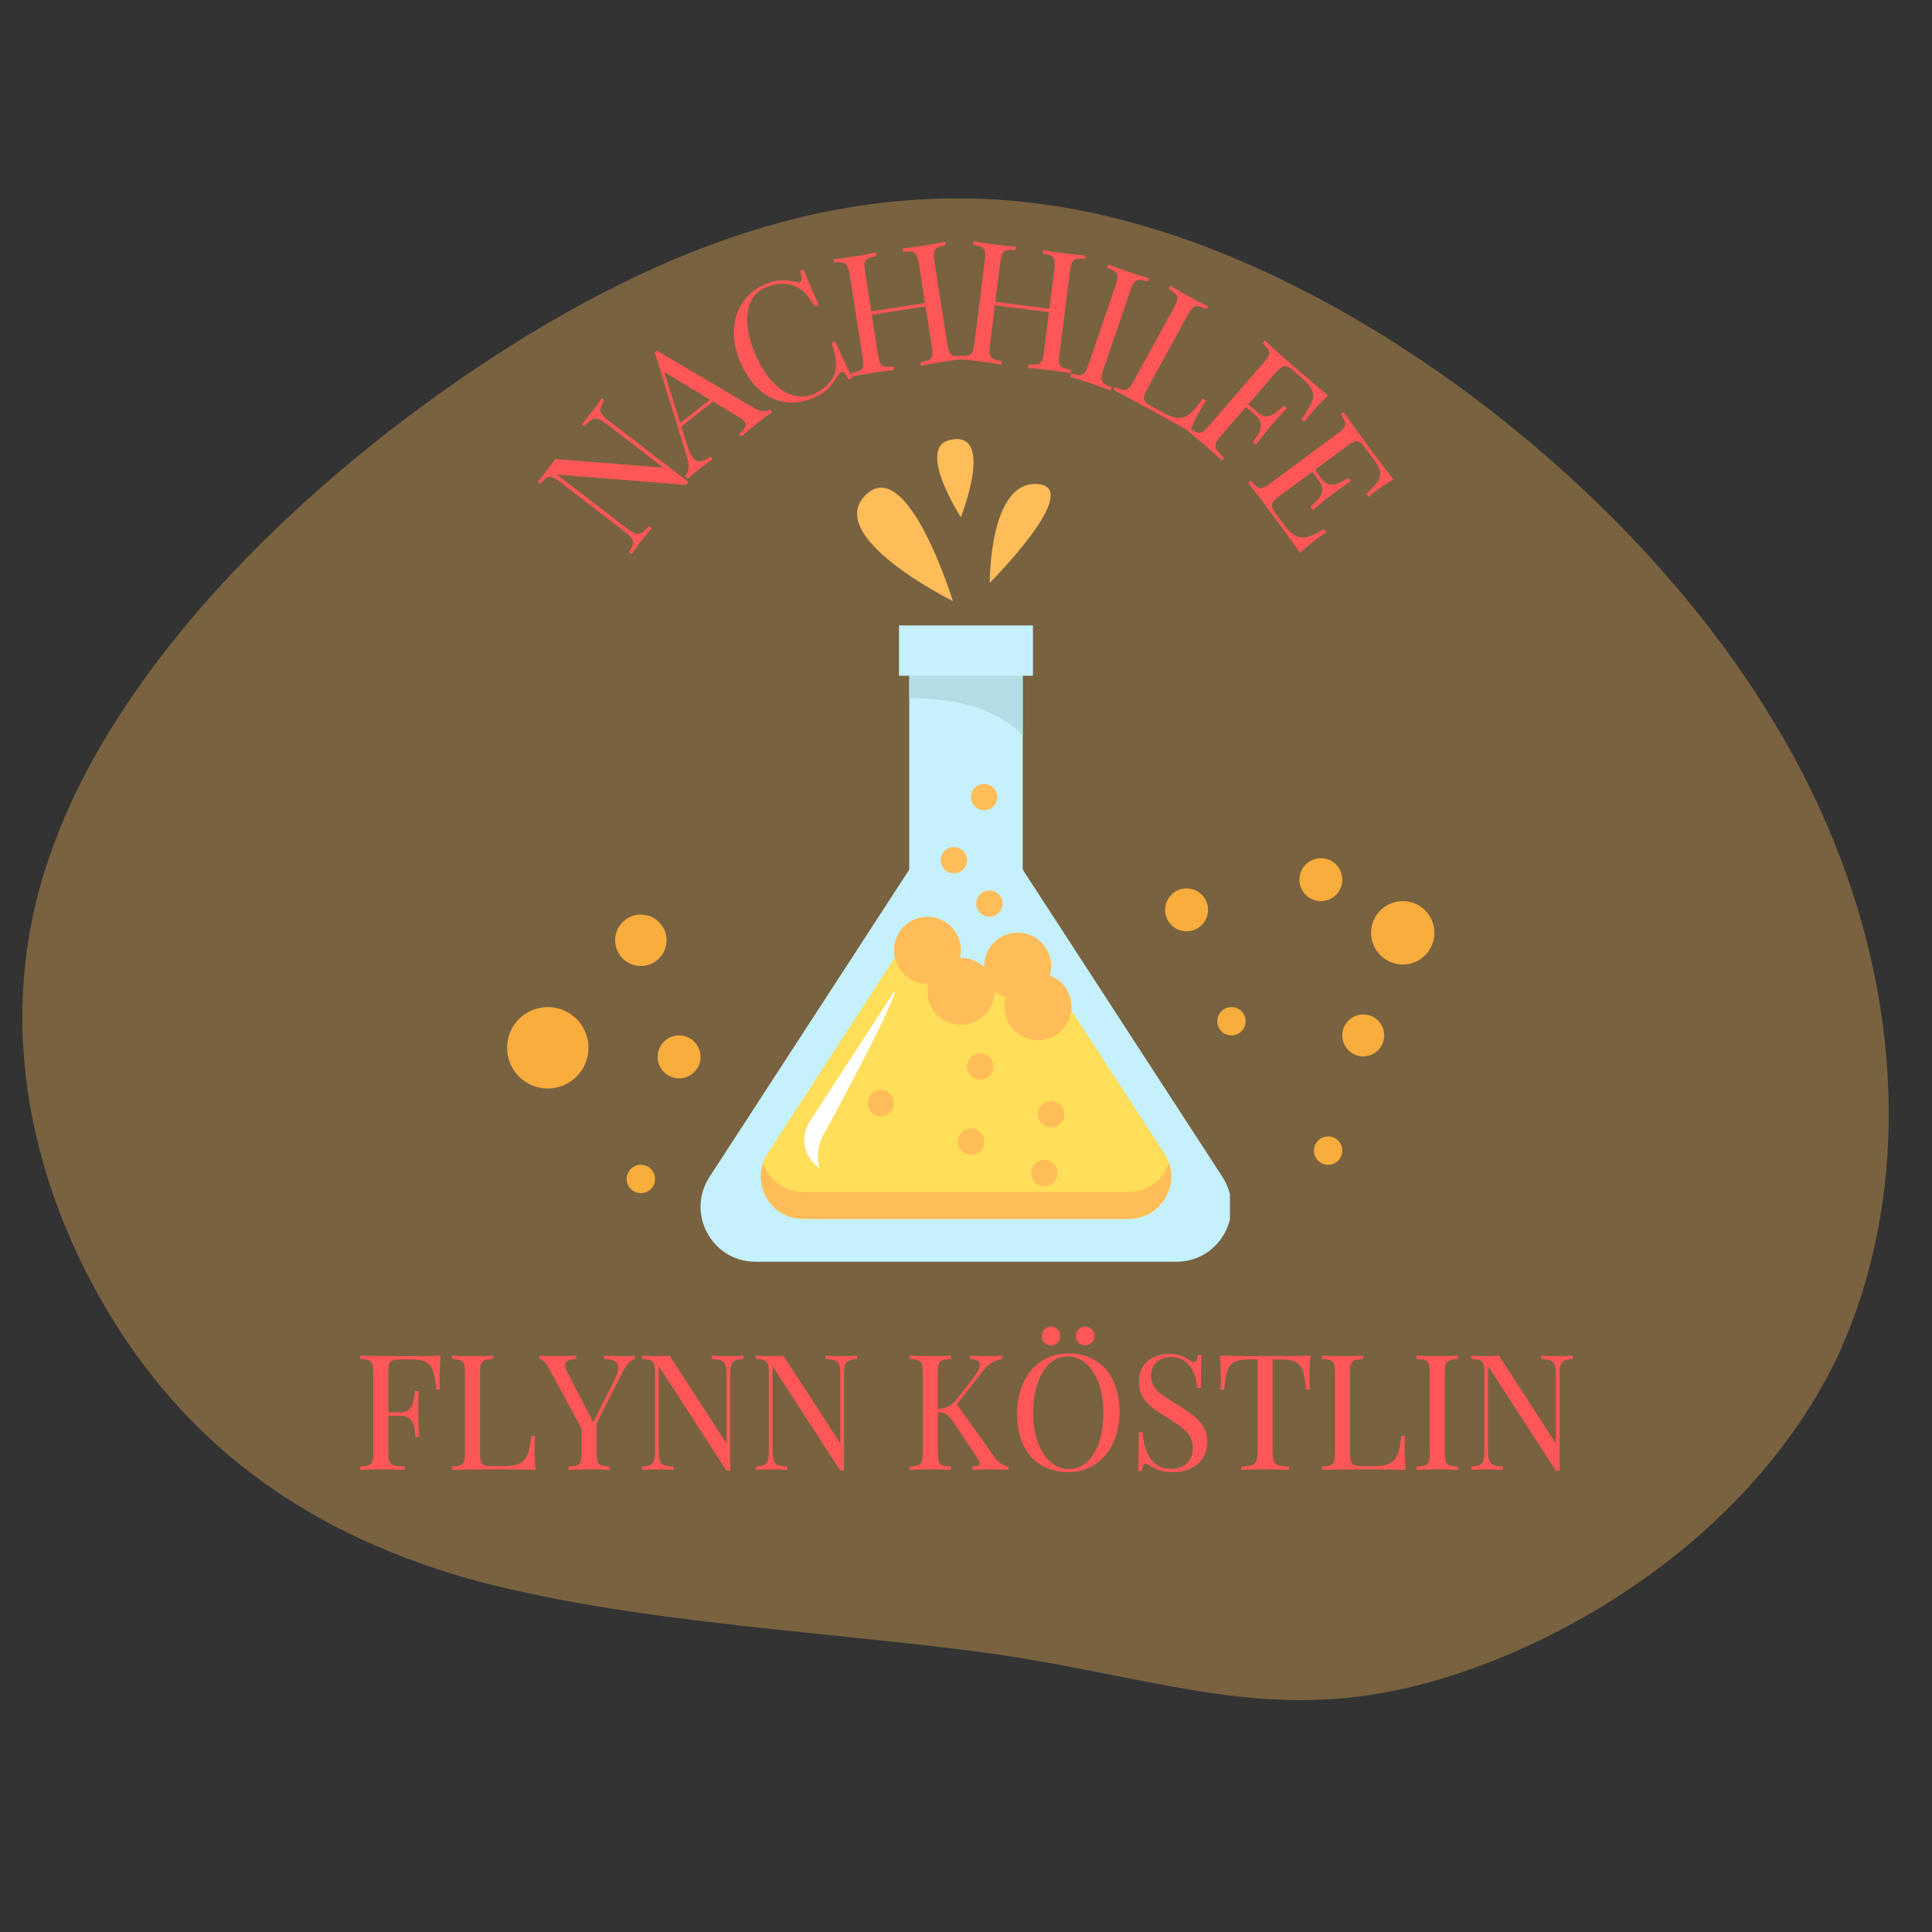 <svg xmlns="http://www.w3.org/2000/svg" xmlns:xlink="http://www.w3.org/1999/xlink" width="500" zoomAndPan="magnify" viewBox="0 0 375 375" height="500" preserveAspectRatio="xMidYMid meet" version="1.0"><rect x="0" y="0" width="375" height="375" fill="#333333" stroke="none"/><defs><filter x="0%" y="0%" width="100%" height="100%" id="c84c7eb5f8"><feColorMatrix values="0 0 0 0 1 0 0 0 0 1 0 0 0 0 1 0 0 0 1 0" color-interpolation-filters="sRGB"/></filter><g/><mask id="f8488bcdd1"><g filter="url(#c84c7eb5f8)"><rect x="-37.5" width="450" fill="#000000" y="-37.5" height="450" fill-opacity="0.34"/></g></mask><clipPath id="11453ec769"><path d="M 4 38 L 367 38 L 367 330 L 4 330 Z M 4 38 " clip-rule="nonzero"/></clipPath><clipPath id="6aafa0d3ab"><path d="M 184.145 441.184 L -46.574 189.75 L 197.676 -34.379 L 428.398 217.059 Z M 184.145 441.184 " clip-rule="nonzero"/></clipPath><clipPath id="e0483d8a4f"><path d="M 184.145 441.184 L -46.574 189.75 L 197.676 -34.379 L 428.398 217.059 Z M 184.145 441.184 " clip-rule="nonzero"/></clipPath><clipPath id="beaaa50430"><rect x="0" width="375" y="0" height="375"/></clipPath><clipPath id="11c8cca739"><path d="M 135.977 160.746 L 238.727 160.746 L 238.727 244.902 L 135.977 244.902 Z M 135.977 160.746 " clip-rule="nonzero"/></clipPath><clipPath id="4a1743b3fc"><path d="M 98.422 195.473 L 114.227 195.473 L 114.227 211.277 L 98.422 211.277 Z M 98.422 195.473 " clip-rule="nonzero"/></clipPath><clipPath id="3a1aa17b68"><path d="M 106.324 195.473 C 101.961 195.473 98.422 199.012 98.422 203.375 C 98.422 207.738 101.961 211.277 106.324 211.277 C 110.688 211.277 114.227 207.738 114.227 203.375 C 114.227 199.012 110.688 195.473 106.324 195.473 Z M 106.324 195.473 " clip-rule="nonzero"/></clipPath><clipPath id="beb2f33c12"><path d="M 127.645 200.973 L 135.977 200.973 L 135.977 209.305 L 127.645 209.305 Z M 127.645 200.973 " clip-rule="nonzero"/></clipPath><clipPath id="19d7cedc4f"><path d="M 131.812 200.973 C 129.512 200.973 127.645 202.84 127.645 205.141 C 127.645 207.441 129.512 209.305 131.812 209.305 C 134.113 209.305 135.977 207.441 135.977 205.141 C 135.977 202.84 134.113 200.973 131.812 200.973 Z M 131.812 200.973 " clip-rule="nonzero"/></clipPath><clipPath id="2485c35600"><path d="M 226.152 172.438 L 234.484 172.438 L 234.484 180.766 L 226.152 180.766 Z M 226.152 172.438 " clip-rule="nonzero"/></clipPath><clipPath id="f5df2079b1"><path d="M 230.316 172.438 C 228.016 172.438 226.152 174.301 226.152 176.602 C 226.152 178.902 228.016 180.766 230.316 180.766 C 232.617 180.766 234.484 178.902 234.484 176.602 C 234.484 174.301 232.617 172.438 230.316 172.438 Z M 230.316 172.438 " clip-rule="nonzero"/></clipPath><clipPath id="2e2d332b59"><path d="M 252.211 166.578 L 260.543 166.578 L 260.543 174.906 L 252.211 174.906 Z M 252.211 166.578 " clip-rule="nonzero"/></clipPath><clipPath id="264e362197"><path d="M 256.379 166.578 C 254.078 166.578 252.211 168.441 252.211 170.742 C 252.211 173.043 254.078 174.906 256.379 174.906 C 258.68 174.906 260.543 173.043 260.543 170.742 C 260.543 168.441 258.68 166.578 256.379 166.578 Z M 256.379 166.578 " clip-rule="nonzero"/></clipPath><clipPath id="2a1a3108be"><path d="M 260.543 196.906 L 268.676 196.906 L 268.676 205.043 L 260.543 205.043 Z M 260.543 196.906 " clip-rule="nonzero"/></clipPath><clipPath id="c781be45d3"><path d="M 264.609 196.906 C 262.363 196.906 260.543 198.727 260.543 200.973 C 260.543 203.219 262.363 205.043 264.609 205.043 C 266.855 205.043 268.676 203.219 268.676 200.973 C 268.676 198.727 266.855 196.906 264.609 196.906 Z M 264.609 196.906 " clip-rule="nonzero"/></clipPath><clipPath id="139c0e75c5"><path d="M 266.125 174.906 L 278.422 174.906 L 278.422 187.207 L 266.125 187.207 Z M 266.125 174.906 " clip-rule="nonzero"/></clipPath><clipPath id="1267e0e4fa"><path d="M 272.273 174.906 C 268.875 174.906 266.125 177.66 266.125 181.059 C 266.125 184.453 268.875 187.207 272.273 187.207 C 275.668 187.207 278.422 184.453 278.422 181.059 C 278.422 177.66 275.668 174.906 272.273 174.906 Z M 272.273 174.906 " clip-rule="nonzero"/></clipPath><clipPath id="1fc8f15062"><path d="M 119.398 177.516 L 129.383 177.516 L 129.383 187.5 L 119.398 187.5 Z M 119.398 177.516 " clip-rule="nonzero"/></clipPath><clipPath id="973004ac11"><path d="M 124.391 177.516 C 121.633 177.516 119.398 179.75 119.398 182.508 C 119.398 185.266 121.633 187.5 124.391 187.5 C 127.148 187.5 129.383 185.266 129.383 182.508 C 129.383 179.75 127.148 177.516 124.391 177.516 Z M 124.391 177.516 " clip-rule="nonzero"/></clipPath><clipPath id="6e1f27f215"><path d="M 236.273 195.473 L 241.773 195.473 L 241.773 200.973 L 236.273 200.973 Z M 236.273 195.473 " clip-rule="nonzero"/></clipPath><clipPath id="93ed687391"><path d="M 239.023 195.473 C 237.504 195.473 236.273 196.703 236.273 198.223 C 236.273 199.742 237.504 200.973 239.023 200.973 C 240.543 200.973 241.773 199.742 241.773 198.223 C 241.773 196.703 240.543 195.473 239.023 195.473 Z M 239.023 195.473 " clip-rule="nonzero"/></clipPath><clipPath id="05e458b30b"><path d="M 121.641 226.082 L 127.141 226.082 L 127.141 231.586 L 121.641 231.586 Z M 121.641 226.082 " clip-rule="nonzero"/></clipPath><clipPath id="41d32a138d"><path d="M 124.391 226.082 C 122.871 226.082 121.641 227.316 121.641 228.836 C 121.641 230.355 122.871 231.586 124.391 231.586 C 125.91 231.586 127.141 230.355 127.141 228.836 C 127.141 227.316 125.91 226.082 124.391 226.082 Z M 124.391 226.082 " clip-rule="nonzero"/></clipPath><clipPath id="020ea1f711"><path d="M 255.039 220.582 L 260.543 220.582 L 260.543 226.082 L 255.039 226.082 Z M 255.039 220.582 " clip-rule="nonzero"/></clipPath><clipPath id="236c330c9a"><path d="M 257.793 220.582 C 256.273 220.582 255.039 221.812 255.039 223.332 C 255.039 224.852 256.273 226.082 257.793 226.082 C 259.312 226.082 260.543 224.852 260.543 223.332 C 260.543 221.812 259.312 220.582 257.793 220.582 Z M 257.793 220.582 " clip-rule="nonzero"/></clipPath></defs><g mask="url(#f8488bcdd1)"><g transform="matrix(1, 0, 0, 1, 0, 0)"><g clip-path="url(#beaaa50430)"><g clip-path="url(#11453ec769)"><g clip-path="url(#6aafa0d3ab)"><g clip-path="url(#e0483d8a4f)"><path fill="#ffbd59" d="M 89.891 306.121 C 121.785 315.23 164.145 316.781 194.902 321.305 C 225.914 326.105 246.113 334.18 274.156 327.379 C 302.199 320.578 338.871 299.207 356.109 264.461 C 372.812 229.688 370.332 181.82 343.121 138.223 C 316.188 94.375 264.266 54.52 217.547 42.641 C 171.105 30.508 129.59 46.602 92.5 71.422 C 55.414 96.246 23.008 130.074 10.633 163.43 C -1.996 196.508 5.941 229.137 20.617 254.047 C 35.543 279.238 57.738 296.734 89.891 306.121 Z M 89.891 306.121 " fill-opacity="1" fill-rule="evenodd"/></g></g></g></g></g></g><path fill="#c5f1fc" d="M 176.488 124.836 L 176.488 214.969 C 176.488 221.047 181.418 225.977 187.496 225.977 C 193.578 225.977 198.504 221.047 198.504 214.969 L 198.504 124.836 L 176.488 124.836 " fill-opacity="1" fill-rule="nonzero"/><path fill="#b1dee4" d="M 176.488 135.543 C 186.418 135.488 193.809 137.836 198.504 142.742 L 198.504 130.129 L 176.488 130.129 L 176.488 135.543 " fill-opacity="1" fill-rule="nonzero"/><path fill="#c5f1fc" d="M 174.496 121.398 L 200.496 121.398 L 200.496 131.168 L 174.496 131.168 L 174.496 121.398 " fill-opacity="1" fill-rule="nonzero"/><g clip-path="url(#11c8cca739)"><path fill="#c5f1fc" d="M 237.277 228.438 L 196.434 165.594 C 192.23 159.129 182.762 159.129 178.559 165.594 L 137.715 228.438 C 133.105 235.527 138.195 244.902 146.652 244.902 L 228.34 244.902 C 236.797 244.902 241.887 235.527 237.277 228.438 " fill-opacity="1" fill-rule="nonzero"/></g><path fill="#ffbd59" d="M 184.945 116.656 C 184.945 116.656 159.848 104.258 167.988 96.113 C 176.133 87.969 184.945 116.656 184.945 116.656 " fill-opacity="1" fill-rule="nonzero"/><path fill="#ffbd59" d="M 192.109 113.125 C 192.109 113.125 191.969 93.367 201.305 93.957 C 210.641 94.547 192.109 113.125 192.109 113.125 " fill-opacity="1" fill-rule="nonzero"/><path fill="#ffbd59" d="M 186.496 100.395 C 186.496 100.395 177.832 86.953 184.312 85.414 C 193.285 83.281 186.496 100.395 186.496 100.395 " fill-opacity="1" fill-rule="nonzero"/><path fill="#ffde59" d="M 225.988 223.855 L 206.121 193.289 C 199.363 193.582 192.98 189.059 182.223 185.535 C 179.668 184.695 177.211 184.242 174.871 184.062 L 149.004 223.855 C 145.441 229.336 149.379 236.586 155.914 236.586 L 219.078 236.586 C 225.617 236.586 229.551 229.336 225.988 223.855 " fill-opacity="1" fill-rule="nonzero"/><path fill="#ffbd59" d="M 219.078 231.375 L 155.914 231.375 C 152.09 231.375 149.168 228.887 148.105 225.727 C 146.359 230.855 150.102 236.586 155.914 236.586 L 219.078 236.586 C 224.895 236.586 228.637 230.855 226.887 225.727 C 225.824 228.887 222.906 231.375 219.078 231.375 " fill-opacity="1" fill-rule="nonzero"/><path fill="#ffbd59" d="M 186.52 184.449 C 186.52 188.039 183.609 190.949 180.02 190.949 C 176.43 190.949 173.52 188.039 173.52 184.449 C 173.52 180.859 176.43 177.949 180.02 177.949 C 183.609 177.949 186.52 180.859 186.52 184.449 " fill-opacity="1" fill-rule="nonzero"/><path fill="#ffbd59" d="M 193.02 192.422 C 193.02 196.012 190.109 198.922 186.52 198.922 C 182.93 198.922 180.02 196.012 180.02 192.422 C 180.02 188.832 182.93 185.922 186.52 185.922 C 190.109 185.922 193.02 188.832 193.02 192.422 " fill-opacity="1" fill-rule="nonzero"/><path fill="#ffbd59" d="M 204.027 187.516 C 204.027 191.105 201.117 194.016 197.527 194.016 C 193.938 194.016 191.027 191.105 191.027 187.516 C 191.027 183.926 193.938 181.016 197.527 181.016 C 201.117 181.016 204.027 183.926 204.027 187.516 " fill-opacity="1" fill-rule="nonzero"/><path fill="#ffbd59" d="M 194.602 175.395 C 194.602 176.805 193.457 177.949 192.047 177.949 C 190.637 177.949 189.492 176.805 189.492 175.395 C 189.492 173.984 190.637 172.84 192.047 172.84 C 193.457 172.84 194.602 173.984 194.602 175.395 " fill-opacity="1" fill-rule="nonzero"/><path fill="#ffbd59" d="M 191.027 221.605 C 191.027 223.016 189.883 224.16 188.473 224.16 C 187.062 224.16 185.918 223.016 185.918 221.605 C 185.918 220.191 187.062 219.047 188.473 219.047 C 189.883 219.047 191.027 220.191 191.027 221.605 " fill-opacity="1" fill-rule="nonzero"/><path fill="#ffbd59" d="M 205.262 227.695 C 205.262 229.105 204.117 230.25 202.707 230.25 C 201.293 230.25 200.152 229.105 200.152 227.695 C 200.152 226.281 201.293 225.137 202.707 225.137 C 204.117 225.137 205.262 226.281 205.262 227.695 " fill-opacity="1" fill-rule="nonzero"/><path fill="#ffbd59" d="M 206.586 216.273 C 206.586 217.684 205.441 218.828 204.027 218.828 C 202.617 218.828 201.473 217.684 201.473 216.273 C 201.473 214.863 202.617 213.719 204.027 213.719 C 205.441 213.719 206.586 214.863 206.586 216.273 " fill-opacity="1" fill-rule="nonzero"/><path fill="#ffbd59" d="M 173.52 214.102 C 173.52 215.512 172.375 216.656 170.965 216.656 C 169.555 216.656 168.41 215.512 168.41 214.102 C 168.41 212.688 169.555 211.543 170.965 211.543 C 172.375 211.543 173.52 212.688 173.52 214.102 " fill-opacity="1" fill-rule="nonzero"/><path fill="#ffbd59" d="M 192.816 207 C 192.816 208.41 191.672 209.555 190.258 209.555 C 188.848 209.555 187.703 208.41 187.703 207 C 187.703 205.586 188.848 204.445 190.258 204.445 C 191.672 204.445 192.816 205.586 192.816 207 " fill-opacity="1" fill-rule="nonzero"/><path fill="#ffbd59" d="M 187.703 166.965 C 187.703 168.375 186.559 169.52 185.148 169.52 C 183.738 169.52 182.594 168.375 182.594 166.965 C 182.594 165.551 183.738 164.406 185.148 164.406 C 186.559 164.406 187.703 165.551 187.703 166.965 " fill-opacity="1" fill-rule="nonzero"/><path fill="#ffbd59" d="M 193.586 154.719 C 193.586 156.129 192.441 157.273 191.027 157.273 C 189.617 157.273 188.473 156.129 188.473 154.719 C 188.473 153.309 189.617 152.164 191.027 152.164 C 192.441 152.164 193.586 153.309 193.586 154.719 " fill-opacity="1" fill-rule="nonzero"/><path fill="#ffbd59" d="M 207.973 195.414 C 207.973 199.004 205.062 201.914 201.473 201.914 C 197.883 201.914 194.973 199.004 194.973 195.414 C 194.973 191.824 197.883 188.914 201.473 188.914 C 205.062 188.914 207.973 191.824 207.973 195.414 " fill-opacity="1" fill-rule="nonzero"/><path fill="#ffffff" d="M 160.184 219.695 C 160.184 219.695 174.629 193.031 173.629 192.352 L 157.176 217.668 C 155.082 220.891 156.23 224.867 159.062 226.758 C 158.449 224.488 158.719 221.953 160.184 219.695 " fill-opacity="1" fill-rule="nonzero"/><g clip-path="url(#4a1743b3fc)"><g clip-path="url(#3a1aa17b68)"><path fill="#f8ad3c" d="M 98.422 195.473 L 114.227 195.473 L 114.227 211.277 L 98.422 211.277 Z M 98.422 195.473 " fill-opacity="1" fill-rule="nonzero"/></g></g><g clip-path="url(#beb2f33c12)"><g clip-path="url(#19d7cedc4f)"><path fill="#f8ad3c" d="M 127.645 200.973 L 135.977 200.973 L 135.977 209.305 L 127.645 209.305 Z M 127.645 200.973 " fill-opacity="1" fill-rule="nonzero"/></g></g><g clip-path="url(#2485c35600)"><g clip-path="url(#f5df2079b1)"><path fill="#f8ad3c" d="M 226.152 172.438 L 234.484 172.438 L 234.484 180.766 L 226.152 180.766 Z M 226.152 172.438 " fill-opacity="1" fill-rule="nonzero"/></g></g><g clip-path="url(#2e2d332b59)"><g clip-path="url(#264e362197)"><path fill="#f8ad3c" d="M 252.211 166.578 L 260.543 166.578 L 260.543 174.906 L 252.211 174.906 Z M 252.211 166.578 " fill-opacity="1" fill-rule="nonzero"/></g></g><g clip-path="url(#2a1a3108be)"><g clip-path="url(#c781be45d3)"><path fill="#f8ad3c" d="M 260.543 196.906 L 268.676 196.906 L 268.676 205.043 L 260.543 205.043 Z M 260.543 196.906 " fill-opacity="1" fill-rule="nonzero"/></g></g><g clip-path="url(#139c0e75c5)"><g clip-path="url(#1267e0e4fa)"><path fill="#f8ad3c" d="M 266.125 174.906 L 278.422 174.906 L 278.422 187.207 L 266.125 187.207 Z M 266.125 174.906 " fill-opacity="1" fill-rule="nonzero"/></g></g><g clip-path="url(#1fc8f15062)"><g clip-path="url(#973004ac11)"><path fill="#f8ad3c" d="M 119.398 177.516 L 129.383 177.516 L 129.383 187.5 L 119.398 187.5 Z M 119.398 177.516 " fill-opacity="1" fill-rule="nonzero"/></g></g><g clip-path="url(#6e1f27f215)"><g clip-path="url(#93ed687391)"><path fill="#f8ad3c" d="M 236.273 195.473 L 241.773 195.473 L 241.773 200.973 L 236.273 200.973 Z M 236.273 195.473 " fill-opacity="1" fill-rule="nonzero"/></g></g><g clip-path="url(#05e458b30b)"><g clip-path="url(#41d32a138d)"><path fill="#f8ad3c" d="M 121.641 226.082 L 127.141 226.082 L 127.141 231.586 L 121.641 231.586 Z M 121.641 226.082 " fill-opacity="1" fill-rule="nonzero"/></g></g><g clip-path="url(#020ea1f711)"><g clip-path="url(#236c330c9a)"><path fill="#f8ad3c" d="M 255.039 220.582 L 260.543 220.582 L 260.543 226.082 L 255.039 226.082 Z M 255.039 220.582 " fill-opacity="1" fill-rule="nonzero"/></g></g><g fill="#ff5757" fill-opacity="1"><g transform="translate(68.603, 285.296)"><g><path d="M 16.938 -22.156 C 16.789 -20.676 16.719 -19.344 16.719 -18.156 C 16.719 -17.113 16.75 -16.254 16.812 -15.578 L 16.094 -15.578 C 15.926 -17.191 15.711 -18.391 15.453 -19.172 C 15.203 -19.953 14.766 -20.523 14.141 -20.891 C 13.516 -21.254 12.555 -21.438 11.266 -21.438 L 9.297 -21.438 C 8.547 -21.438 8 -21.379 7.656 -21.266 C 7.312 -21.148 7.078 -20.914 6.953 -20.562 C 6.828 -20.207 6.766 -19.633 6.766 -18.844 L 6.766 -11.141 L 9.047 -11.141 C 9.773 -11.141 10.336 -11.312 10.734 -11.656 C 11.129 -12 11.395 -12.406 11.531 -12.875 C 11.664 -13.344 11.773 -13.93 11.859 -14.641 L 11.953 -15.266 L 12.672 -15.266 C 12.609 -14.391 12.578 -13.41 12.578 -12.328 L 12.578 -10.828 C 12.578 -9.766 12.641 -8.285 12.766 -6.391 L 12.047 -6.391 C 12.023 -6.535 11.961 -7.039 11.859 -7.906 C 11.754 -8.77 11.469 -9.422 11 -9.859 C 10.531 -10.297 9.879 -10.516 9.047 -10.516 L 6.766 -10.516 L 6.766 -3.312 C 6.766 -2.52 6.848 -1.945 7.016 -1.594 C 7.18 -1.238 7.473 -1 7.891 -0.875 C 8.305 -0.75 8.984 -0.664 9.922 -0.625 L 9.922 0 C 8.836 -0.062 7.305 -0.094 5.328 -0.094 C 3.523 -0.094 2.188 -0.062 1.312 0 L 1.312 -0.625 C 2.062 -0.664 2.609 -0.75 2.953 -0.875 C 3.297 -1 3.531 -1.238 3.656 -1.594 C 3.781 -1.945 3.844 -2.52 3.844 -3.312 L 3.844 -18.844 C 3.844 -19.633 3.781 -20.207 3.656 -20.562 C 3.531 -20.914 3.297 -21.156 2.953 -21.281 C 2.609 -21.406 2.062 -21.488 1.312 -21.531 L 1.312 -22.156 C 3.352 -22.094 6.379 -22.062 10.391 -22.062 C 13.453 -22.062 15.633 -22.094 16.938 -22.156 Z M 16.938 -22.156 "/></g></g></g><g fill="#ff5757" fill-opacity="1"><g transform="translate(86.407, 285.296)"><g><path d="M 9.297 -21.531 C 8.547 -21.488 8 -21.406 7.656 -21.281 C 7.312 -21.156 7.078 -20.914 6.953 -20.562 C 6.828 -20.207 6.766 -19.633 6.766 -18.844 L 6.766 -3.312 C 6.766 -2.52 6.828 -1.945 6.953 -1.594 C 7.078 -1.238 7.312 -1.004 7.656 -0.891 C 8 -0.773 8.547 -0.719 9.297 -0.719 L 11.578 -0.719 C 12.867 -0.719 13.852 -0.898 14.531 -1.266 C 15.207 -1.629 15.703 -2.219 16.016 -3.031 C 16.336 -3.844 16.57 -5.023 16.719 -6.578 L 17.438 -6.578 C 17.375 -5.93 17.344 -5.07 17.344 -4 C 17.344 -2.812 17.414 -1.477 17.562 0 C 16.133 -0.062 13.742 -0.094 10.391 -0.094 C 6.379 -0.094 3.352 -0.062 1.312 0 L 1.312 -0.625 C 2.062 -0.664 2.609 -0.75 2.953 -0.875 C 3.297 -1 3.531 -1.238 3.656 -1.594 C 3.781 -1.945 3.844 -2.52 3.844 -3.312 L 3.844 -18.844 C 3.844 -19.633 3.781 -20.207 3.656 -20.562 C 3.531 -20.914 3.297 -21.156 2.953 -21.281 C 2.609 -21.406 2.062 -21.488 1.312 -21.531 L 1.312 -22.156 C 2.188 -22.094 3.523 -22.062 5.328 -22.062 C 6.992 -22.062 8.316 -22.094 9.297 -22.156 Z M 9.297 -21.531 "/></g></g></g><g fill="#ff5757" fill-opacity="1"><g transform="translate(104.805, 285.296)"><g><path d="M 16.062 -22.062 C 17 -22.062 17.781 -22.094 18.406 -22.156 L 18.406 -21.531 C 17.988 -21.426 17.582 -21.16 17.188 -20.734 C 16.789 -20.305 16.363 -19.645 15.906 -18.75 L 10.984 -9.016 L 10.984 -3.312 C 10.984 -2.52 11.047 -1.945 11.172 -1.594 C 11.297 -1.238 11.531 -1 11.875 -0.875 C 12.219 -0.75 12.766 -0.664 13.516 -0.625 L 13.516 0 C 12.555 -0.062 11.234 -0.094 9.547 -0.094 C 7.754 -0.094 6.422 -0.062 5.547 0 L 5.547 -0.625 C 6.297 -0.664 6.844 -0.75 7.188 -0.875 C 7.531 -1 7.766 -1.238 7.891 -1.594 C 8.016 -1.945 8.078 -2.52 8.078 -3.312 L 8.078 -8.016 L 1.719 -19.75 C 1.344 -20.438 1.016 -20.898 0.734 -21.141 C 0.453 -21.379 0.176 -21.5 -0.094 -21.5 L -0.094 -22.156 C 0.719 -22.094 1.633 -22.062 2.656 -22.062 C 4.688 -22.062 6.148 -22.094 7.047 -22.156 L 7.047 -21.5 C 5.578 -21.5 4.844 -21.102 4.844 -20.312 C 4.844 -20 4.945 -19.633 5.156 -19.219 L 10.359 -9.234 L 14.359 -17.188 C 14.922 -18.289 15.203 -19.188 15.203 -19.875 C 15.203 -20.457 14.973 -20.875 14.516 -21.125 C 14.055 -21.375 13.367 -21.508 12.453 -21.531 L 12.453 -22.156 C 13.641 -22.094 14.844 -22.062 16.062 -22.062 Z M 16.062 -22.062 "/></g></g></g><g fill="#ff5757" fill-opacity="1"><g transform="translate(123.297, 285.296)"><g><path d="M 20.969 -21.531 C 20.238 -21.488 19.695 -21.379 19.344 -21.203 C 18.988 -21.023 18.75 -20.734 18.625 -20.328 C 18.5 -19.922 18.438 -19.32 18.438 -18.531 L 18.438 0.156 L 17.719 0.156 L 4.562 -20.156 L 4.562 -3.625 C 4.562 -2.812 4.629 -2.207 4.766 -1.812 C 4.898 -1.414 5.164 -1.129 5.562 -0.953 C 5.969 -0.773 6.586 -0.664 7.422 -0.625 L 7.422 0 C 6.672 -0.062 5.602 -0.094 4.219 -0.094 C 2.969 -0.094 2 -0.062 1.312 0 L 1.312 -0.625 C 2.039 -0.664 2.582 -0.773 2.938 -0.953 C 3.289 -1.129 3.531 -1.422 3.656 -1.828 C 3.781 -2.234 3.844 -2.832 3.844 -3.625 L 3.844 -18.844 C 3.844 -19.633 3.781 -20.207 3.656 -20.562 C 3.531 -20.914 3.297 -21.156 2.953 -21.281 C 2.609 -21.406 2.062 -21.488 1.312 -21.531 L 1.312 -22.156 C 2 -22.094 2.969 -22.062 4.219 -22.062 C 5.164 -22.062 5.984 -22.094 6.672 -22.156 L 17.719 -5.125 L 17.719 -18.531 C 17.719 -19.344 17.648 -19.945 17.516 -20.344 C 17.379 -20.738 17.113 -21.023 16.719 -21.203 C 16.32 -21.379 15.703 -21.488 14.859 -21.531 L 14.859 -22.156 C 15.617 -22.094 16.688 -22.062 18.062 -22.062 C 19.312 -22.062 20.281 -22.094 20.969 -22.156 Z M 20.969 -21.531 "/></g></g></g><g fill="#ff5757" fill-opacity="1"><g transform="translate(145.387, 285.296)"><g><path d="M 20.969 -21.531 C 20.238 -21.488 19.695 -21.379 19.344 -21.203 C 18.988 -21.023 18.75 -20.734 18.625 -20.328 C 18.5 -19.922 18.438 -19.32 18.438 -18.531 L 18.438 0.156 L 17.719 0.156 L 4.562 -20.156 L 4.562 -3.625 C 4.562 -2.812 4.629 -2.207 4.766 -1.812 C 4.898 -1.414 5.164 -1.129 5.562 -0.953 C 5.969 -0.773 6.586 -0.664 7.422 -0.625 L 7.422 0 C 6.672 -0.062 5.602 -0.094 4.219 -0.094 C 2.969 -0.094 2 -0.062 1.312 0 L 1.312 -0.625 C 2.039 -0.664 2.582 -0.773 2.938 -0.953 C 3.289 -1.129 3.531 -1.422 3.656 -1.828 C 3.781 -2.234 3.844 -2.832 3.844 -3.625 L 3.844 -18.844 C 3.844 -19.633 3.781 -20.207 3.656 -20.562 C 3.531 -20.914 3.297 -21.156 2.953 -21.281 C 2.609 -21.406 2.062 -21.488 1.312 -21.531 L 1.312 -22.156 C 2 -22.094 2.969 -22.062 4.219 -22.062 C 5.164 -22.062 5.984 -22.094 6.672 -22.156 L 17.719 -5.125 L 17.719 -18.531 C 17.719 -19.344 17.648 -19.945 17.516 -20.344 C 17.379 -20.738 17.113 -21.023 16.719 -21.203 C 16.32 -21.379 15.703 -21.488 14.859 -21.531 L 14.859 -22.156 C 15.617 -22.094 16.688 -22.062 18.062 -22.062 C 19.312 -22.062 20.281 -22.094 20.969 -22.156 Z M 20.969 -21.531 "/></g></g></g><g fill="#ff5757" fill-opacity="1"><g transform="translate(167.477, 285.296)"><g/></g></g><g fill="#ff5757" fill-opacity="1"><g transform="translate(175.268, 285.296)"><g><path d="M 17.719 -2.531 C 18.07 -2.008 18.461 -1.598 18.891 -1.297 C 19.316 -0.992 19.844 -0.77 20.469 -0.625 L 20.469 0 C 19.469 -0.062 18.219 -0.094 16.719 -0.094 C 15.582 -0.094 14.504 -0.062 13.484 0 L 13.484 -0.625 C 13.984 -0.645 14.348 -0.707 14.578 -0.812 C 14.805 -0.914 14.922 -1.07 14.922 -1.281 C 14.922 -1.488 14.816 -1.738 14.609 -2.031 L 10.047 -8.922 C 9.441 -9.836 8.93 -10.438 8.516 -10.719 C 8.098 -11 7.516 -11.16 6.766 -11.203 L 6.766 -3.312 C 6.766 -2.52 6.828 -1.945 6.953 -1.594 C 7.078 -1.238 7.312 -1 7.656 -0.875 C 8 -0.75 8.547 -0.664 9.297 -0.625 L 9.297 0 C 8.336 -0.062 7.016 -0.094 5.328 -0.094 C 3.523 -0.094 2.188 -0.062 1.312 0 L 1.312 -0.625 C 2.062 -0.664 2.609 -0.75 2.953 -0.875 C 3.297 -1 3.531 -1.238 3.656 -1.594 C 3.781 -1.945 3.844 -2.52 3.844 -3.312 L 3.844 -18.844 C 3.844 -19.633 3.781 -20.207 3.656 -20.562 C 3.531 -20.914 3.297 -21.156 2.953 -21.281 C 2.609 -21.406 2.062 -21.488 1.312 -21.531 L 1.312 -22.156 C 2.188 -22.094 3.523 -22.062 5.328 -22.062 C 6.992 -22.062 8.316 -22.094 9.297 -22.156 L 9.297 -21.531 C 8.547 -21.488 8 -21.406 7.656 -21.281 C 7.312 -21.156 7.078 -20.914 6.953 -20.562 C 6.828 -20.207 6.766 -19.633 6.766 -18.844 L 6.766 -11.828 C 8.285 -11.891 9.473 -12.473 10.328 -13.578 L 13.328 -17.406 C 14.391 -18.719 14.922 -19.719 14.922 -20.406 C 14.922 -21.133 14.273 -21.508 12.984 -21.531 L 12.984 -22.156 C 14.172 -22.094 15.375 -22.062 16.594 -22.062 C 17.738 -22.062 18.625 -22.094 19.25 -22.156 L 19.25 -21.531 C 18.562 -21.426 17.914 -21.203 17.312 -20.859 C 16.707 -20.516 16.117 -19.977 15.547 -19.25 L 10.453 -12.703 Z M 17.719 -2.531 "/></g></g></g><g fill="#ff5757" fill-opacity="1"><g transform="translate(195.762, 285.296)"><g><path d="M 11.609 -22.594 C 13.586 -22.594 15.32 -22.145 16.812 -21.25 C 18.312 -20.352 19.473 -19.051 20.297 -17.344 C 21.117 -15.645 21.531 -13.617 21.531 -11.266 C 21.531 -8.973 21.109 -6.938 20.266 -5.156 C 19.422 -3.383 18.238 -2.008 16.719 -1.031 C 15.207 -0.051 13.492 0.438 11.578 0.438 C 9.598 0.438 7.859 -0.008 6.359 -0.906 C 4.867 -1.801 3.711 -3.098 2.891 -4.797 C 2.066 -6.504 1.656 -8.535 1.656 -10.891 C 1.656 -13.18 2.078 -15.211 2.922 -16.984 C 3.766 -18.766 4.941 -20.145 6.453 -21.125 C 7.973 -22.102 9.691 -22.594 11.609 -22.594 Z M 11.484 -22.031 C 10.148 -22.031 8.977 -21.566 7.969 -20.641 C 6.957 -19.711 6.172 -18.41 5.609 -16.734 C 5.055 -15.066 4.781 -13.16 4.781 -11.016 C 4.781 -8.848 5.086 -6.938 5.703 -5.281 C 6.328 -3.633 7.16 -2.363 8.203 -1.469 C 9.242 -0.57 10.41 -0.125 11.703 -0.125 C 13.035 -0.125 14.207 -0.586 15.219 -1.516 C 16.238 -2.441 17.023 -3.738 17.578 -5.406 C 18.129 -7.082 18.406 -8.992 18.406 -11.141 C 18.406 -13.305 18.098 -15.211 17.484 -16.859 C 16.867 -18.516 16.035 -19.789 14.984 -20.688 C 13.941 -21.582 12.773 -22.031 11.484 -22.031 Z M 8.234 -27.797 C 8.711 -27.797 9.133 -27.613 9.5 -27.25 C 9.863 -26.883 10.047 -26.457 10.047 -25.969 C 10.047 -25.469 9.863 -25.039 9.5 -24.688 C 9.133 -24.332 8.711 -24.156 8.234 -24.156 C 7.734 -24.156 7.305 -24.332 6.953 -24.688 C 6.598 -25.039 6.422 -25.469 6.422 -25.969 C 6.422 -26.457 6.598 -26.883 6.953 -27.25 C 7.305 -27.613 7.734 -27.797 8.234 -27.797 Z M 14.875 -27.797 C 15.352 -27.797 15.773 -27.613 16.141 -27.25 C 16.504 -26.883 16.688 -26.457 16.688 -25.969 C 16.688 -25.469 16.504 -25.039 16.141 -24.688 C 15.773 -24.332 15.352 -24.156 14.875 -24.156 C 14.375 -24.156 13.945 -24.332 13.594 -24.688 C 13.238 -25.039 13.062 -25.469 13.062 -25.969 C 13.062 -26.457 13.238 -26.883 13.594 -27.25 C 13.945 -27.613 14.375 -27.797 14.875 -27.797 Z M 14.875 -27.797 "/></g></g></g><g fill="#ff5757" fill-opacity="1"><g transform="translate(218.947, 285.296)"><g><path d="M 8.016 -22.5 C 8.93 -22.5 9.656 -22.398 10.188 -22.203 C 10.719 -22.004 11.266 -21.719 11.828 -21.344 C 12.285 -21.051 12.641 -20.906 12.891 -20.906 C 13.078 -20.906 13.223 -21.016 13.328 -21.234 C 13.43 -21.453 13.516 -21.801 13.578 -22.281 L 14.297 -22.281 C 14.191 -21.07 14.141 -18.945 14.141 -15.906 L 13.422 -15.906 C 13.297 -17.594 12.812 -19.016 11.969 -20.172 C 11.125 -21.328 9.898 -21.906 8.297 -21.906 C 7.172 -21.906 6.25 -21.566 5.531 -20.891 C 4.82 -20.211 4.469 -19.344 4.469 -18.281 C 4.469 -17.488 4.648 -16.797 5.016 -16.203 C 5.391 -15.617 5.859 -15.117 6.422 -14.703 C 6.984 -14.285 7.785 -13.754 8.828 -13.109 L 9.734 -12.547 C 11.047 -11.734 12.082 -11.02 12.844 -10.406 C 13.602 -9.789 14.211 -9.086 14.672 -8.297 C 15.129 -7.504 15.359 -6.578 15.359 -5.516 C 15.359 -3.609 14.734 -2.141 13.484 -1.109 C 12.234 -0.078 10.648 0.438 8.734 0.438 C 7.734 0.438 6.914 0.332 6.281 0.125 C 5.645 -0.082 5.031 -0.363 4.438 -0.719 C 3.977 -1.008 3.625 -1.156 3.375 -1.156 C 3.188 -1.156 3.039 -1.047 2.938 -0.828 C 2.832 -0.609 2.75 -0.258 2.688 0.219 L 1.969 0.219 C 2.051 -0.926 2.094 -3.43 2.094 -7.297 L 2.812 -7.297 C 2.957 -5.18 3.477 -3.469 4.375 -2.156 C 5.281 -0.844 6.66 -0.188 8.516 -0.188 C 9.641 -0.188 10.598 -0.535 11.391 -1.234 C 12.18 -1.93 12.578 -2.969 12.578 -4.344 C 12.578 -5.52 12.188 -6.516 11.406 -7.328 C 10.625 -8.141 9.391 -9.055 7.703 -10.078 C 6.473 -10.828 5.473 -11.492 4.703 -12.078 C 3.941 -12.66 3.32 -13.363 2.844 -14.188 C 2.363 -15.008 2.125 -15.977 2.125 -17.094 C 2.125 -18.844 2.688 -20.18 3.812 -21.109 C 4.945 -22.035 6.348 -22.5 8.016 -22.5 Z M 8.016 -22.5 "/></g></g></g><g fill="#ff5757" fill-opacity="1"><g transform="translate(235.843, 285.296)"><g><path d="M 18.531 -22.156 C 18.383 -20.676 18.312 -19.344 18.312 -18.156 C 18.312 -17.113 18.344 -16.254 18.406 -15.578 L 17.688 -15.578 C 17.52 -17.191 17.312 -18.391 17.062 -19.172 C 16.812 -19.953 16.367 -20.523 15.734 -20.891 C 15.109 -21.254 14.148 -21.438 12.859 -21.438 L 11.172 -21.438 L 11.172 -3.625 C 11.172 -2.75 11.254 -2.113 11.422 -1.719 C 11.586 -1.32 11.879 -1.051 12.297 -0.906 C 12.711 -0.758 13.391 -0.664 14.328 -0.625 L 14.328 0 C 13.242 -0.062 11.711 -0.094 9.734 -0.094 C 7.648 -0.094 6.102 -0.062 5.094 0 L 5.094 -0.625 C 6.039 -0.664 6.723 -0.758 7.141 -0.906 C 7.555 -1.051 7.848 -1.32 8.016 -1.719 C 8.18 -2.113 8.266 -2.75 8.266 -3.625 L 8.266 -21.438 L 6.578 -21.438 C 5.273 -21.438 4.312 -21.254 3.688 -20.891 C 3.062 -20.523 2.625 -19.953 2.375 -19.172 C 2.125 -18.391 1.914 -17.191 1.75 -15.578 L 1.031 -15.578 C 1.094 -16.254 1.125 -17.113 1.125 -18.156 C 1.125 -19.344 1.051 -20.676 0.906 -22.156 C 2.633 -22.094 5.578 -22.062 9.734 -22.062 C 13.867 -22.062 16.801 -22.094 18.531 -22.156 Z M 18.531 -22.156 "/></g></g></g><g fill="#ff5757" fill-opacity="1"><g transform="translate(255.274, 285.296)"><g><path d="M 9.297 -21.531 C 8.547 -21.488 8 -21.406 7.656 -21.281 C 7.312 -21.156 7.078 -20.914 6.953 -20.562 C 6.828 -20.207 6.766 -19.633 6.766 -18.844 L 6.766 -3.312 C 6.766 -2.52 6.828 -1.945 6.953 -1.594 C 7.078 -1.238 7.312 -1.004 7.656 -0.891 C 8 -0.773 8.547 -0.719 9.297 -0.719 L 11.578 -0.719 C 12.867 -0.719 13.852 -0.898 14.531 -1.266 C 15.207 -1.629 15.703 -2.219 16.016 -3.031 C 16.336 -3.844 16.57 -5.023 16.719 -6.578 L 17.438 -6.578 C 17.375 -5.93 17.344 -5.07 17.344 -4 C 17.344 -2.812 17.414 -1.477 17.562 0 C 16.133 -0.062 13.742 -0.094 10.391 -0.094 C 6.379 -0.094 3.352 -0.062 1.312 0 L 1.312 -0.625 C 2.062 -0.664 2.609 -0.75 2.953 -0.875 C 3.297 -1 3.531 -1.238 3.656 -1.594 C 3.781 -1.945 3.844 -2.52 3.844 -3.312 L 3.844 -18.844 C 3.844 -19.633 3.781 -20.207 3.656 -20.562 C 3.531 -20.914 3.297 -21.156 2.953 -21.281 C 2.609 -21.406 2.062 -21.488 1.312 -21.531 L 1.312 -22.156 C 2.188 -22.094 3.523 -22.062 5.328 -22.062 C 6.992 -22.062 8.316 -22.094 9.297 -22.156 Z M 9.297 -21.531 "/></g></g></g><g fill="#ff5757" fill-opacity="1"><g transform="translate(273.672, 285.296)"><g><path d="M 9.297 -21.531 C 8.547 -21.488 8 -21.406 7.656 -21.281 C 7.312 -21.156 7.078 -20.914 6.953 -20.562 C 6.828 -20.207 6.766 -19.633 6.766 -18.844 L 6.766 -3.312 C 6.766 -2.52 6.828 -1.945 6.953 -1.594 C 7.078 -1.238 7.312 -1 7.656 -0.875 C 8 -0.75 8.547 -0.664 9.297 -0.625 L 9.297 0 C 8.336 -0.062 7.016 -0.094 5.328 -0.094 C 3.523 -0.094 2.188 -0.062 1.312 0 L 1.312 -0.625 C 2.062 -0.664 2.609 -0.75 2.953 -0.875 C 3.297 -1 3.531 -1.238 3.656 -1.594 C 3.781 -1.945 3.844 -2.52 3.844 -3.312 L 3.844 -18.844 C 3.844 -19.633 3.781 -20.207 3.656 -20.562 C 3.531 -20.914 3.297 -21.156 2.953 -21.281 C 2.609 -21.406 2.062 -21.488 1.312 -21.531 L 1.312 -22.156 C 2.188 -22.094 3.523 -22.062 5.328 -22.062 C 6.992 -22.062 8.316 -22.094 9.297 -22.156 Z M 9.297 -21.531 "/></g></g></g><g fill="#ff5757" fill-opacity="1"><g transform="translate(284.279, 285.296)"><g><path d="M 20.969 -21.531 C 20.238 -21.488 19.695 -21.379 19.344 -21.203 C 18.988 -21.023 18.75 -20.734 18.625 -20.328 C 18.5 -19.922 18.438 -19.32 18.438 -18.531 L 18.438 0.156 L 17.719 0.156 L 4.562 -20.156 L 4.562 -3.625 C 4.562 -2.812 4.629 -2.207 4.766 -1.812 C 4.898 -1.414 5.164 -1.129 5.562 -0.953 C 5.969 -0.773 6.586 -0.664 7.422 -0.625 L 7.422 0 C 6.672 -0.062 5.602 -0.094 4.219 -0.094 C 2.969 -0.094 2 -0.062 1.312 0 L 1.312 -0.625 C 2.039 -0.664 2.582 -0.773 2.938 -0.953 C 3.289 -1.129 3.531 -1.422 3.656 -1.828 C 3.781 -2.234 3.844 -2.832 3.844 -3.625 L 3.844 -18.844 C 3.844 -19.633 3.781 -20.207 3.656 -20.562 C 3.531 -20.914 3.297 -21.156 2.953 -21.281 C 2.609 -21.406 2.062 -21.488 1.312 -21.531 L 1.312 -22.156 C 2 -22.094 2.969 -22.062 4.219 -22.062 C 5.164 -22.062 5.984 -22.094 6.672 -22.156 L 17.719 -5.125 L 17.719 -18.531 C 17.719 -19.344 17.648 -19.945 17.516 -20.344 C 17.379 -20.738 17.113 -21.023 16.719 -21.203 C 16.32 -21.379 15.703 -21.488 14.859 -21.531 L 14.859 -22.156 C 15.617 -22.094 16.688 -22.062 18.062 -22.062 C 19.312 -22.062 20.281 -22.094 20.969 -22.156 Z M 20.969 -21.531 "/></g></g></g><g fill="#ff5757" fill-opacity="1"><g transform="translate(121.792, 108.635)"><g><path d="M -4.484 -30.938 C -4.898 -30.301 -5.148 -29.781 -5.234 -29.375 C -5.316 -28.977 -5.227 -28.598 -4.969 -28.234 C -4.719 -27.867 -4.266 -27.438 -3.609 -26.938 L 11.797 -15.109 L 11.344 -14.516 L -13.734 -16.531 L -0.109 -6.062 C 0.566 -5.539 1.113 -5.211 1.531 -5.078 C 1.945 -4.941 2.352 -4.977 2.75 -5.188 C 3.145 -5.406 3.625 -5.852 4.188 -6.531 L 4.703 -6.125 C 4.172 -5.539 3.469 -4.68 2.594 -3.547 C 1.801 -2.516 1.211 -1.691 0.828 -1.078 L 0.312 -1.484 C 0.738 -2.109 0.992 -2.617 1.078 -3.016 C 1.16 -3.422 1.07 -3.805 0.812 -4.172 C 0.562 -4.535 0.102 -4.969 -0.562 -5.469 L -13.109 -15.109 C -13.754 -15.609 -14.266 -15.914 -14.641 -16.031 C -15.016 -16.156 -15.359 -16.113 -15.672 -15.906 C -15.992 -15.695 -16.414 -15.301 -16.938 -14.719 L -17.453 -15.109 C -16.961 -15.648 -16.32 -16.438 -15.531 -17.469 C -14.938 -18.238 -14.445 -18.926 -14.062 -19.531 L 6.984 -17.859 L -4.062 -26.344 C -4.727 -26.852 -5.27 -27.18 -5.688 -27.328 C -6.102 -27.473 -6.508 -27.438 -6.906 -27.219 C -7.301 -27 -7.785 -26.555 -8.359 -25.891 L -8.875 -26.281 C -8.344 -26.875 -7.641 -27.738 -6.766 -28.875 C -5.973 -29.906 -5.383 -30.723 -5 -31.328 Z M -4.484 -30.938 "/></g></g></g><g fill="#ff5757" fill-opacity="1"><g transform="translate(133.633, 92.811)"><g><path d="M 12.797 -13.578 C 14.035 -12.848 15.051 -12.77 15.844 -13.344 L 16.25 -12.828 C 15.52 -12.336 14.586 -11.645 13.453 -10.75 C 11.992 -9.594 10.922 -8.703 10.234 -8.078 L 9.828 -8.594 C 10.453 -9.133 10.852 -9.578 11.031 -9.922 C 11.219 -10.273 11.176 -10.625 10.906 -10.969 C 10.688 -11.258 10.27 -11.578 9.656 -11.922 L 4.781 -14.891 L -1.391 -10.016 L -0.297 -6.484 C 0.086 -5.297 0.469 -4.461 0.844 -3.984 C 1.258 -3.453 1.742 -3.211 2.297 -3.266 C 2.859 -3.328 3.516 -3.641 4.266 -4.203 L 4.672 -3.688 C 3.66 -2.969 2.66 -2.223 1.672 -1.453 C 0.91 -0.848 0.289 -0.316 -0.188 0.141 L -0.594 -0.375 C 0.102 -1.258 0.195 -2.531 -0.312 -4.188 L -6.531 -24.406 L -6.125 -24.734 Z M 4.172 -15.234 L -4.719 -20.625 L -1.594 -10.688 Z M 4.172 -15.234 "/></g></g></g><g fill="#ff5757" fill-opacity="1"><g transform="translate(146.95, 81.662)"><g><path d="M 1.359 -26.391 C 2.547 -26.922 3.629 -27.203 4.609 -27.234 C 5.586 -27.273 6.609 -27.172 7.672 -26.922 C 7.973 -26.848 8.203 -26.848 8.359 -26.922 C 8.754 -27.086 8.75 -27.797 8.344 -29.047 L 9.016 -29.344 C 9.516 -28.02 10.5 -25.727 11.969 -22.469 L 11.281 -22.156 C 10.488 -23.344 9.875 -24.176 9.438 -24.656 C 9.008 -25.145 8.473 -25.551 7.828 -25.875 C 6.891 -26.383 5.867 -26.617 4.766 -26.578 C 3.672 -26.547 2.594 -26.289 1.531 -25.812 C 0.238 -25.227 -0.691 -24.297 -1.266 -23.016 C -1.836 -21.734 -2.035 -20.188 -1.859 -18.375 C -1.68 -16.57 -1.113 -14.609 -0.156 -12.484 C 0.812 -10.328 1.93 -8.609 3.203 -7.328 C 4.473 -6.047 5.797 -5.234 7.172 -4.891 C 8.547 -4.547 9.875 -4.66 11.156 -5.234 C 12.156 -5.68 13.031 -6.305 13.781 -7.109 C 14.539 -7.91 15.023 -8.805 15.234 -9.797 C 15.367 -10.523 15.383 -11.242 15.281 -11.953 C 15.176 -12.66 14.906 -13.707 14.469 -15.094 L 15.156 -15.406 C 16.688 -12 17.797 -9.641 18.484 -8.328 L 17.812 -8.031 C 17.457 -8.633 17.164 -9.047 16.938 -9.266 C 16.707 -9.484 16.492 -9.547 16.297 -9.453 C 16.129 -9.379 15.957 -9.207 15.781 -8.938 C 15.176 -7.895 14.539 -7.031 13.875 -6.344 C 13.219 -5.664 12.316 -5.066 11.172 -4.547 C 9.285 -3.703 7.441 -3.383 5.641 -3.594 C 3.848 -3.801 2.195 -4.535 0.688 -5.797 C -0.82 -7.055 -2.082 -8.801 -3.094 -11.031 C -4.07 -13.207 -4.539 -15.316 -4.5 -17.359 C -4.457 -19.398 -3.926 -21.207 -2.906 -22.781 C -1.883 -24.363 -0.461 -25.566 1.359 -26.391 Z M 1.359 -26.391 "/></g></g></g><g fill="#ff5757" fill-opacity="1"><g transform="translate(164.002, 73.303)"><g><path d="M 19.516 -25.734 C 18.754 -25.566 18.207 -25.391 17.875 -25.203 C 17.551 -25.016 17.352 -24.727 17.281 -24.344 C 17.207 -23.969 17.234 -23.375 17.359 -22.562 L 19.859 -6.609 C 19.984 -5.797 20.141 -5.211 20.328 -4.859 C 20.516 -4.516 20.789 -4.305 21.156 -4.234 C 21.531 -4.16 22.102 -4.164 22.875 -4.25 L 22.984 -3.609 C 22.078 -3.523 20.703 -3.336 18.859 -3.047 C 17.117 -2.773 15.758 -2.531 14.781 -2.312 L 14.672 -2.953 C 15.453 -3.117 16.008 -3.297 16.344 -3.484 C 16.676 -3.672 16.875 -3.953 16.938 -4.328 C 17.008 -4.711 16.984 -5.312 16.859 -6.125 L 15.641 -13.844 L 5.203 -12.219 L 6.422 -4.5 C 6.547 -3.688 6.695 -3.109 6.875 -2.766 C 7.062 -2.422 7.344 -2.207 7.719 -2.125 C 8.094 -2.051 8.672 -2.055 9.453 -2.141 L 9.562 -1.5 C 8.562 -1.406 7.191 -1.223 5.453 -0.953 C 3.609 -0.66 2.238 -0.41 1.344 -0.203 L 1.234 -0.844 C 2.004 -1.008 2.555 -1.188 2.891 -1.375 C 3.223 -1.562 3.426 -1.848 3.5 -2.234 C 3.57 -2.617 3.547 -3.219 3.422 -4.031 L 0.922 -19.984 C 0.797 -20.797 0.641 -21.375 0.453 -21.719 C 0.266 -22.062 -0.016 -22.27 -0.391 -22.344 C -0.766 -22.414 -1.344 -22.41 -2.125 -22.328 L -2.219 -22.969 C -1.301 -23.051 0.078 -23.238 1.922 -23.531 C 3.641 -23.801 5 -24.047 6 -24.266 L 6.094 -23.625 C 5.32 -23.457 4.77 -23.281 4.438 -23.094 C 4.102 -22.914 3.898 -22.633 3.828 -22.25 C 3.766 -21.863 3.797 -21.266 3.922 -20.453 L 5.109 -12.859 L 15.547 -14.484 L 14.359 -22.078 C 14.234 -22.891 14.078 -23.469 13.891 -23.812 C 13.711 -24.164 13.438 -24.379 13.062 -24.453 C 12.688 -24.523 12.102 -24.52 11.312 -24.438 L 11.219 -25.078 C 12.219 -25.172 13.586 -25.352 15.328 -25.625 C 17.172 -25.914 18.535 -26.164 19.422 -26.375 Z M 19.516 -25.734 "/></g></g></g><g fill="#ff5757" fill-opacity="1"><g transform="translate(184.73, 69.542)"><g><path d="M 25.875 -19.312 C 25.102 -19.363 24.531 -19.348 24.156 -19.266 C 23.789 -19.18 23.52 -18.961 23.344 -18.609 C 23.176 -18.266 23.039 -17.68 22.938 -16.859 L 20.922 -0.844 C 20.816 -0.031 20.801 0.566 20.875 0.953 C 20.957 1.336 21.164 1.613 21.5 1.781 C 21.844 1.957 22.395 2.113 23.156 2.25 L 23.078 2.906 C 22.191 2.727 20.82 2.523 18.969 2.297 C 17.227 2.078 15.852 1.938 14.844 1.875 L 14.922 1.219 C 15.711 1.27 16.289 1.254 16.656 1.172 C 17.031 1.098 17.305 0.883 17.484 0.531 C 17.66 0.176 17.801 -0.406 17.906 -1.219 L 18.875 -8.969 L 8.375 -10.297 L 7.406 -2.547 C 7.301 -1.734 7.289 -1.133 7.375 -0.75 C 7.457 -0.363 7.672 -0.086 8.016 0.078 C 8.359 0.254 8.91 0.41 9.672 0.547 L 9.594 1.203 C 8.613 1.016 7.25 0.812 5.5 0.594 C 3.656 0.363 2.27 0.223 1.344 0.172 L 1.422 -0.484 C 2.211 -0.43 2.789 -0.441 3.156 -0.516 C 3.531 -0.598 3.805 -0.816 3.984 -1.172 C 4.16 -1.523 4.301 -2.109 4.406 -2.922 L 6.422 -18.938 C 6.523 -19.758 6.535 -20.359 6.453 -20.734 C 6.367 -21.117 6.156 -21.398 5.812 -21.578 C 5.477 -21.754 4.922 -21.91 4.141 -22.047 L 4.219 -22.688 C 5.133 -22.508 6.516 -22.305 8.359 -22.078 C 10.086 -21.859 11.457 -21.719 12.469 -21.656 L 12.391 -21.016 C 11.617 -21.066 11.047 -21.051 10.672 -20.969 C 10.297 -20.883 10.02 -20.664 9.844 -20.312 C 9.664 -19.969 9.523 -19.383 9.422 -18.562 L 8.453 -10.938 L 18.953 -9.609 L 19.922 -17.234 C 20.023 -18.055 20.035 -18.656 19.953 -19.031 C 19.867 -19.414 19.656 -19.695 19.312 -19.875 C 18.977 -20.051 18.422 -20.207 17.641 -20.344 L 17.719 -20.984 C 18.719 -20.797 20.086 -20.594 21.828 -20.375 C 23.68 -20.145 25.055 -20.004 25.953 -19.953 Z M 25.875 -19.312 "/></g></g></g><g fill="#ff5757" fill-opacity="1"><g transform="translate(206.412, 72.693)"><g><path d="M 16.391 -18.062 C 15.629 -18.27 15.055 -18.375 14.672 -18.375 C 14.297 -18.375 13.984 -18.219 13.734 -17.906 C 13.492 -17.602 13.242 -17.062 12.984 -16.281 L 7.766 -1 C 7.504 -0.219 7.375 0.363 7.375 0.75 C 7.383 1.145 7.535 1.461 7.828 1.703 C 8.129 1.941 8.645 2.207 9.375 2.5 L 9.156 3.125 C 8.227 2.738 6.93 2.258 5.266 1.688 C 3.504 1.094 2.176 0.676 1.281 0.438 L 1.5 -0.188 C 2.25 0.02 2.816 0.125 3.203 0.125 C 3.586 0.125 3.898 -0.023 4.141 -0.328 C 4.379 -0.641 4.629 -1.188 4.891 -1.969 L 10.109 -17.25 C 10.367 -18.031 10.5 -18.613 10.5 -19 C 10.5 -19.395 10.348 -19.711 10.047 -19.953 C 9.742 -20.191 9.234 -20.457 8.516 -20.75 L 8.719 -21.375 C 9.57 -21.008 10.879 -20.531 12.641 -19.938 C 14.285 -19.375 15.602 -18.957 16.594 -18.688 Z M 16.391 -18.062 "/></g></g></g><g fill="#ff5757" fill-opacity="1"><g transform="translate(214.91, 75.02)"><g><path d="M 19.234 -15 C 18.523 -15.344 17.984 -15.539 17.609 -15.594 C 17.234 -15.656 16.898 -15.551 16.609 -15.281 C 16.316 -15.02 15.973 -14.531 15.578 -13.812 L 7.828 0.344 C 7.43 1.062 7.203 1.613 7.141 2 C 7.078 2.395 7.172 2.727 7.422 3 C 7.68 3.281 8.156 3.609 8.844 3.984 L 10.922 5.125 C 12.109 5.77 13.098 6.094 13.891 6.094 C 14.691 6.102 15.438 5.816 16.125 5.234 C 16.82 4.648 17.617 3.691 18.516 2.359 L 19.188 2.719 C 18.801 3.27 18.344 4.031 17.812 5 C 17.219 6.082 16.617 7.336 16.016 8.766 C 14.754 8.004 12.594 6.785 9.531 5.109 C 5.875 3.109 3.094 1.625 1.188 0.656 L 1.5 0.078 C 2.207 0.422 2.75 0.617 3.125 0.672 C 3.508 0.734 3.848 0.629 4.141 0.359 C 4.43 0.098 4.773 -0.391 5.172 -1.109 L 12.922 -15.266 C 13.316 -15.984 13.547 -16.535 13.609 -16.922 C 13.672 -17.316 13.57 -17.656 13.312 -17.938 C 13.062 -18.227 12.602 -18.578 11.938 -18.984 L 12.25 -19.562 C 13.031 -19.07 14.238 -18.379 15.875 -17.484 C 17.395 -16.648 18.617 -16.016 19.547 -15.578 Z M 19.234 -15 "/></g></g></g><g fill="#ff5757" fill-opacity="1"><g transform="translate(229.369, 82.623)"><g><path d="M 28.406 -5.844 C 27.27 -4.789 26.297 -3.797 25.484 -2.859 C 24.773 -2.035 24.223 -1.336 23.828 -0.766 L 23.25 -1.266 C 24.227 -2.641 24.883 -3.719 25.219 -4.5 C 25.551 -5.281 25.598 -6.023 25.359 -6.734 C 25.117 -7.453 24.488 -8.254 23.469 -9.141 L 21.922 -10.484 C 21.336 -10.992 20.867 -11.32 20.516 -11.469 C 20.172 -11.613 19.828 -11.586 19.484 -11.391 C 19.141 -11.203 18.695 -10.801 18.156 -10.188 L 12.922 -4.141 L 14.703 -2.578 C 15.285 -2.078 15.844 -1.82 16.375 -1.812 C 16.914 -1.812 17.398 -1.953 17.828 -2.234 C 18.266 -2.516 18.758 -2.906 19.312 -3.406 L 19.812 -3.844 L 20.375 -3.344 C 19.719 -2.695 19.02 -1.953 18.281 -1.109 L 17.266 0.078 C 16.535 0.922 15.578 2.129 14.391 3.703 L 13.812 3.203 C 13.906 3.078 14.203 2.641 14.703 1.891 C 15.203 1.141 15.414 0.43 15.344 -0.234 C 15.281 -0.898 14.922 -1.516 14.266 -2.078 L 12.484 -3.641 L 7.578 2 C 7.035 2.625 6.707 3.129 6.594 3.516 C 6.488 3.91 6.555 4.301 6.797 4.688 C 7.035 5.07 7.508 5.598 8.219 6.266 L 7.781 6.766 C 6.977 5.973 5.797 4.898 4.234 3.547 C 2.828 2.328 1.758 1.441 1.031 0.891 L 1.469 0.391 C 2.07 0.867 2.551 1.176 2.906 1.312 C 3.27 1.457 3.617 1.43 3.953 1.234 C 4.297 1.047 4.738 0.641 5.281 0.016 L 15.859 -12.172 C 16.398 -12.785 16.742 -13.273 16.891 -13.641 C 17.035 -14.004 17.016 -14.352 16.828 -14.688 C 16.641 -15.031 16.27 -15.473 15.719 -16.016 L 16.141 -16.5 C 17.711 -15.051 20.07 -12.961 23.219 -10.234 C 25.625 -8.141 27.352 -6.676 28.406 -5.844 Z M 28.406 -5.844 "/></g></g></g><g fill="#ff5757" fill-opacity="1"><g transform="translate(241.456, 92.618)"><g><path d="M 14.078 12.016 C 13.078 12.754 12.004 13.645 10.859 14.688 C 10.035 13.457 8.586 11.438 6.516 8.625 C 4.035 5.281 2.133 2.77 0.812 1.094 L 1.344 0.703 C 1.832 1.305 2.234 1.711 2.547 1.922 C 2.867 2.141 3.219 2.191 3.594 2.078 C 3.969 1.961 4.488 1.66 5.156 1.172 L 18.125 -8.438 C 18.789 -8.926 19.234 -9.332 19.453 -9.656 C 19.672 -9.977 19.723 -10.32 19.609 -10.688 C 19.504 -11.062 19.238 -11.57 18.812 -12.219 L 19.344 -12.609 C 20.562 -10.859 22.41 -8.312 24.891 -4.969 C 26.773 -2.406 28.145 -0.598 29 0.453 C 27.75 1.18 26.672 1.879 25.766 2.547 C 25.086 3.047 24.566 3.477 24.203 3.844 L 23.766 3.234 C 24.805 2.273 25.531 1.492 25.938 0.891 C 26.344 0.297 26.504 -0.32 26.422 -0.969 C 26.336 -1.613 25.957 -2.395 25.281 -3.312 L 23.672 -5.484 C 23.203 -6.117 22.812 -6.539 22.5 -6.75 C 22.195 -6.969 21.859 -7.02 21.484 -6.906 C 21.117 -6.789 20.602 -6.488 19.938 -6 L 13.766 -1.422 L 15.031 0.297 C 15.477 0.91 15.969 1.273 16.5 1.391 C 17.031 1.504 17.535 1.473 18.016 1.297 C 18.504 1.129 19.07 0.859 19.719 0.484 L 20.281 0.172 L 20.734 0.766 C 19.961 1.266 19.125 1.848 18.219 2.516 L 16.969 3.453 C 16.07 4.109 14.875 5.07 13.375 6.344 L 12.922 5.75 C 13.023 5.633 13.406 5.266 14.062 4.641 C 14.719 4.023 15.086 3.383 15.172 2.719 C 15.254 2.051 15.035 1.367 14.516 0.672 L 13.25 -1.047 L 6.969 3.609 C 6.301 4.098 5.852 4.504 5.625 4.828 C 5.406 5.148 5.352 5.488 5.469 5.844 C 5.594 6.195 5.891 6.691 6.359 7.328 L 7.766 9.234 C 8.566 10.316 9.316 11.031 10.016 11.375 C 10.723 11.727 11.492 11.801 12.328 11.594 C 13.16 11.395 14.238 10.895 15.562 10.094 L 16.016 10.703 C 15.492 11.004 14.848 11.441 14.078 12.016 Z M 14.078 12.016 "/></g></g></g></svg>